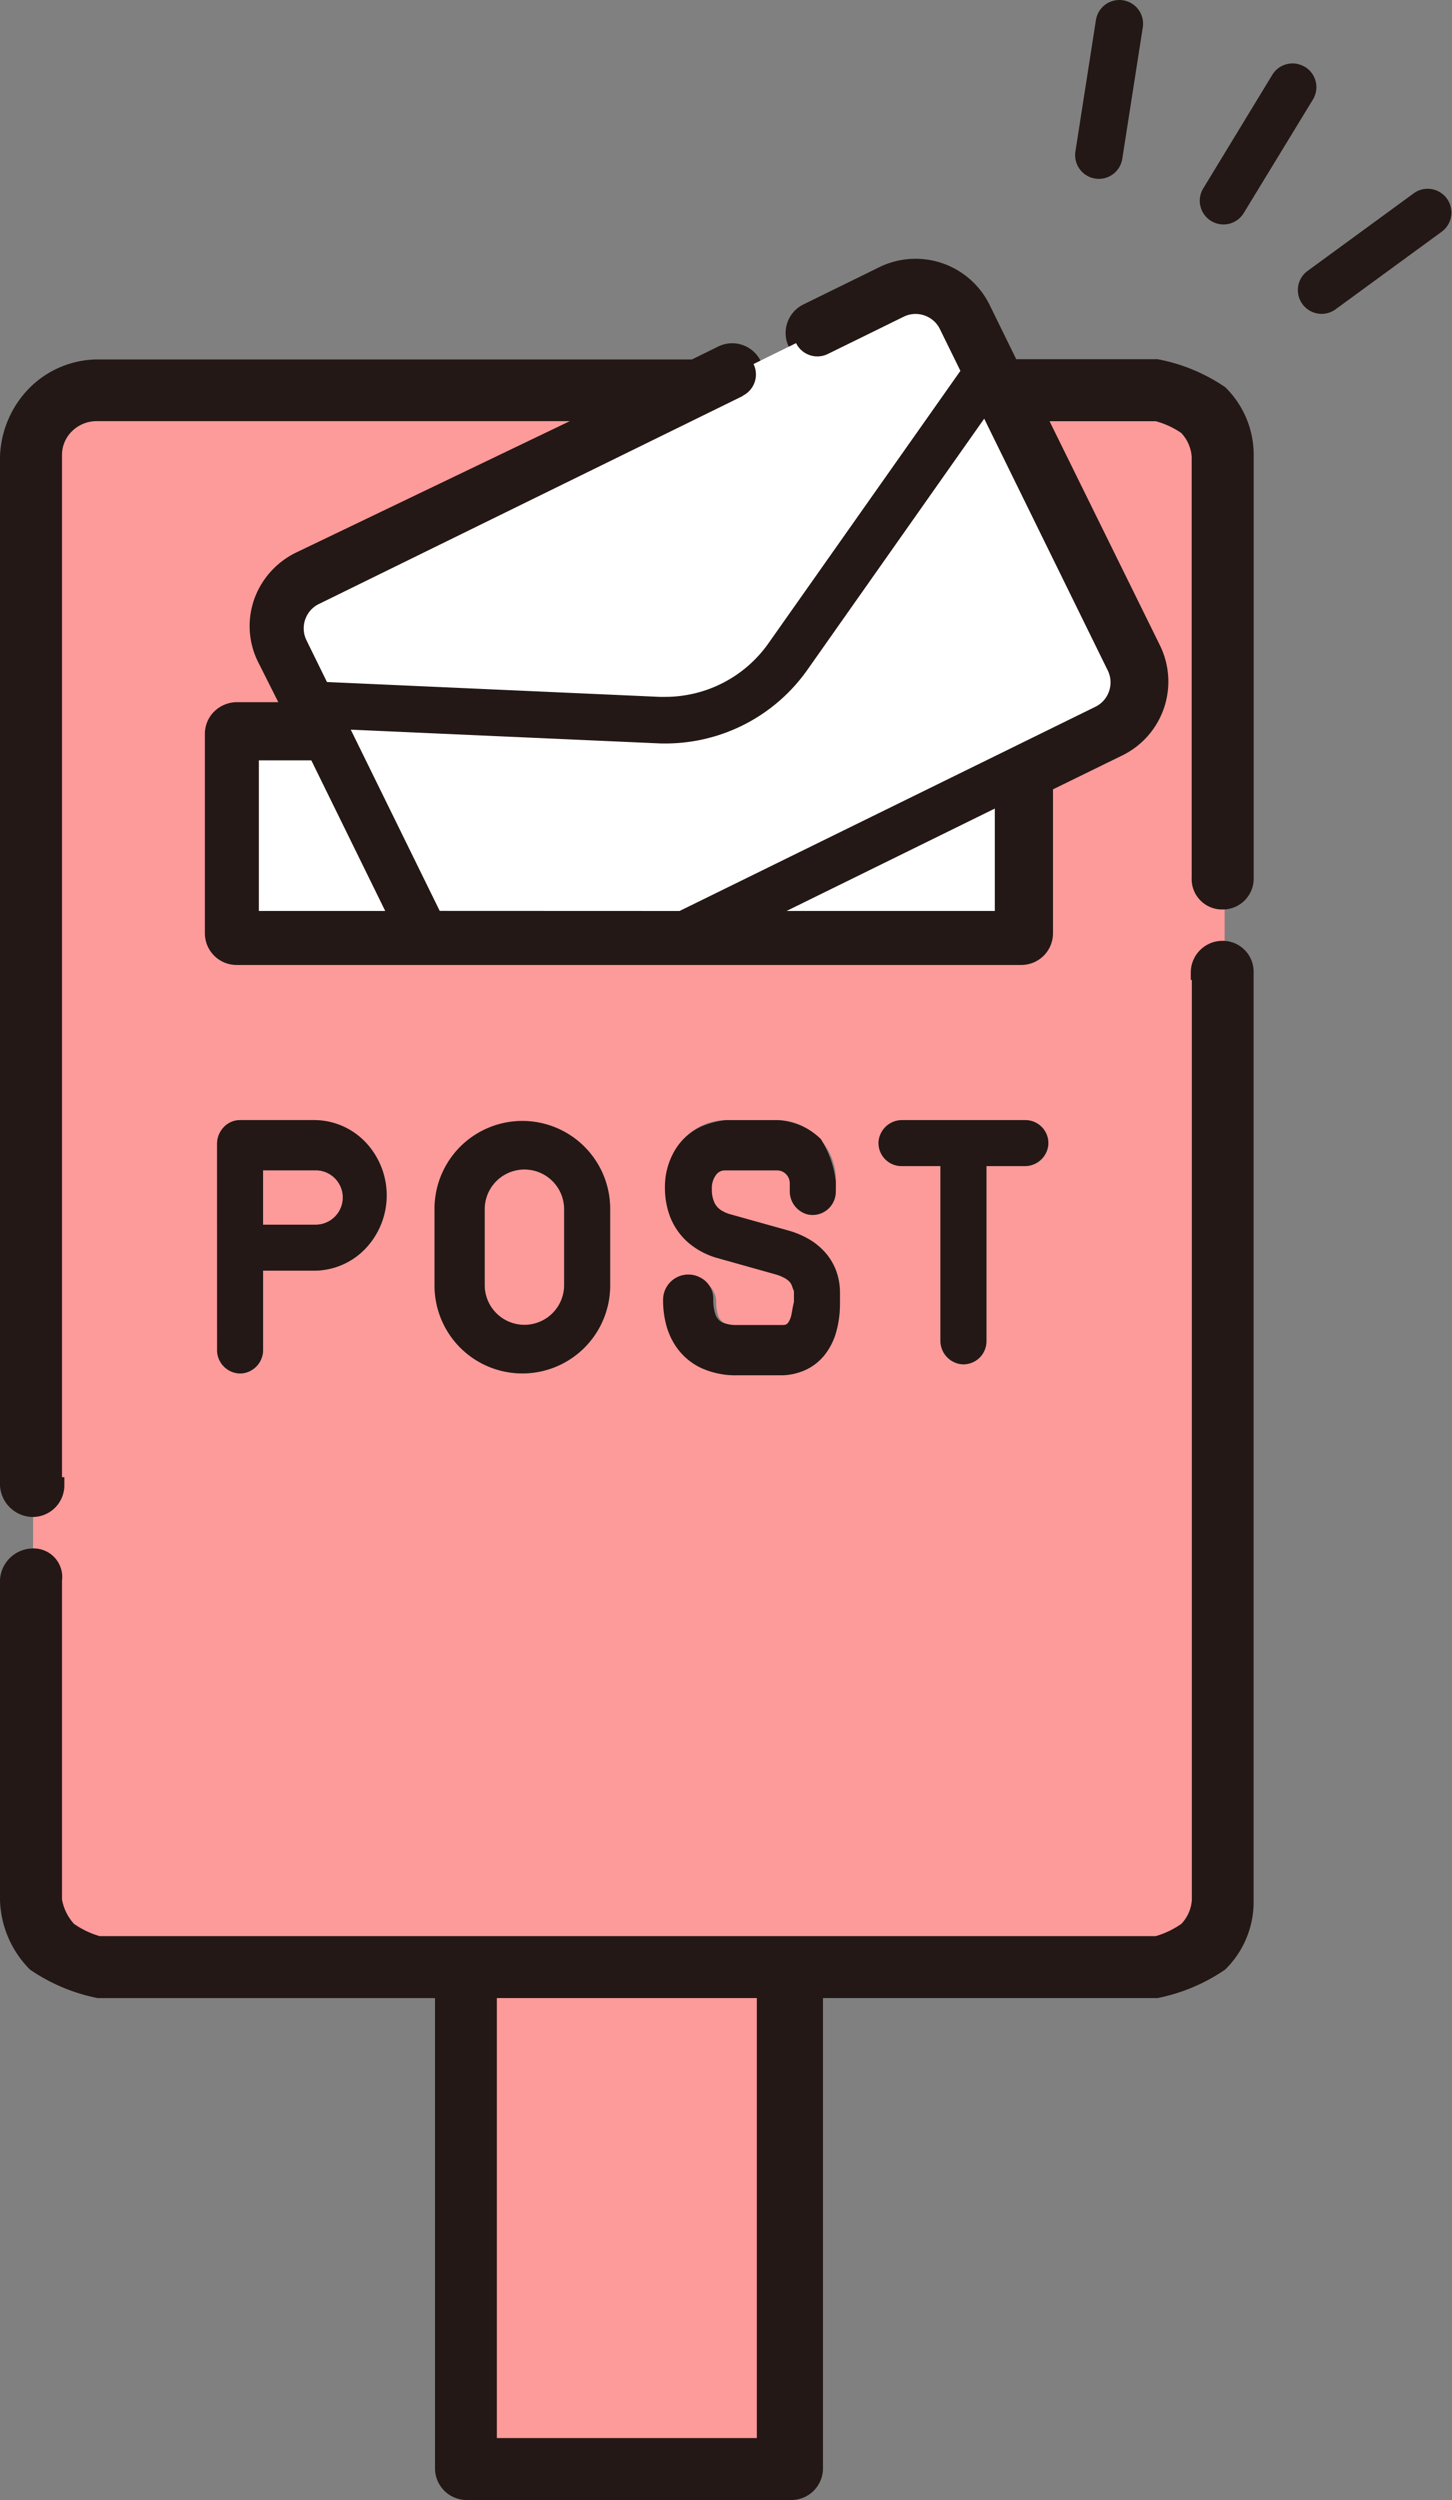 <svg xmlns="http://www.w3.org/2000/svg" width="45.394" height="78.134" viewBox="0 0 45.394 78.134"><rect x="0" y="0" width="45.394" height="78.134" fill="#808080" stroke="none"/><g data-name="グループ 8409"><path data-name="パス 182" d="M15.283 62.197h8.628v14.249h-8.628z" fill="#fd9a9a"/><g data-name="グループ 511"><g data-name="グループ 653"><path data-name="パス 166" d="M10.467 38.026a.85.85 0 00-.6-1.451H8.224v1.7h1.643a.843.843 0 00.6-.249" fill="#fd9a9a"/><path data-name="パス 167" d="M6.786 35.752a.757.757 0 01.211-.527.7.7 0 01.508-.219h2.323a2.223 2.223 0 011.6.689 2.415 2.415 0 010 3.327 2.223 2.223 0 01-1.6.689h-1.6v2.457a.747.747 0 01-.574.742.728.728 0 01-.864-.731zm6.8 2.024a2.745 2.745 0 115.49 0v2.4a2.745 2.745 0 11-5.49 0zm11.204 2.35a.359.359 0 00-.095-.125.7.7 0 00-.131-.09 1.359 1.359 0 00-.286-.112l-1.786-.5a2.4 2.4 0 01-.936-.488 2.069 2.069 0 01-.616-.937 2.572 2.572 0 01-.118-.794 2.247 2.247 0 01.3-1.148 1.881 1.881 0 01.84-.763 1.827 1.827 0 01.756-.162h1.581a1.8 1.8 0 011.3.554 1.917 1.917 0 01.537 1.336v.238a.745.745 0 01-.574.741.726.726 0 01-.864-.726v-.166a.4.4 0 00-.123-.288.419.419 0 00-.3-.119h-1.683a.352.352 0 00-.145.03.367.367 0 00-.122.089.674.674 0 00-.151.466.909.909 0 00.095.446.587.587 0 00.226.227 1.1 1.1 0 00.275.112l1.824.5a2.881 2.881 0 01.685.279 2.062 2.062 0 01.583.493 1.8 1.8 0 01.269.461 1.933 1.933 0 01.133.718v.295a3.084 3.084 0 01-.1.817 1.976 1.976 0 01-.392.764 1.619 1.619 0 01-.486.388 1.808 1.808 0 01-.84.194h-1.379a2.376 2.376 0 01-1.03-.212 1.792 1.792 0 01-.733-.637 2.025 2.025 0 01-.25-.552 2.705 2.705 0 01-.1-.695.75.75 0 01.665-.783.719.719 0 01.772.717 1.264 1.264 0 00.055.4.447.447 0 00.114.192.388.388 0 00.123.076 1.024 1.024 0 00.384.06h1.367a.442.442 0 00.162-.024.188.188 0 00.072-.049.364.364 0 00.05-.074.816.816 0 00.068-.192 1.794 1.794 0 00.042-.41v-.347a.469.469 0 00-.036-.2m3.394-5.119h3.835a.744.744 0 01.753.655.719.719 0 01-.716.783h-1.219v5.439a.744.744 0 01-.655.753.719.719 0 01-.783-.716v-5.476h-1.18a.744.744 0 01-.753-.655.719.719 0 01.716-.783M1.818 49.318v10a1.272 1.272 0 00.408.929 1.427 1.427 0 00.984.385h32.9a1.427 1.427 0 00.984-.385 1.272 1.272 0 00.408-.929v-28.97a.763.763 0 01.784-.741v-1.481a.763.763 0 01-.784-.741V14.226a1.271 1.271 0 00-.408-.929 1.426 1.426 0 00-.984-.385h-3.7l3.624 7.363a2.322 2.322 0 01-1.067 3.112l-2.3 1.125v4.656a.741.741 0 01-.743.74H7.398a.741.741 0 01-.743-.74v-6.235a.738.738 0 01.738-.738h1.655l-.727-1.48-.062-.126a2.317 2.317 0 011.06-3.1l9.315-4.575H3.21a1.426 1.426 0 00-.984.385 1.271 1.271 0 00-.408.929v32.128a.763.763 0 01-.784.74v1.481a.763.763 0 01.784.741" fill="#fd9a9a"/><path data-name="パス 168" d="M16.395 41.404a1.242 1.242 0 001.242-1.242v-2.37a1.242 1.242 0 00-2.484 0v2.371a1.242 1.242 0 001.242 1.242" fill="#fd9a9a"/><path data-name="パス 169" d="M9.733 23.764l2.31 4.706h-3.95v-4.706zm10.826-.531c.081 0 .162.006.242.006a5.43 5.43 0 004.439-2.3l5.529-7.851 3.863 7.87a.842.842 0 01.087.372.855.855 0 01-.125.444.839.839 0 01-.349.318L21.25 28.47h-7.5l-2.781-5.664zm10.542 5.237h-6.51l6.51-3.2zM1.688 46.42v-32.2a1.287 1.287 0 01.392-.925 1.347 1.347 0 01.947-.383h15.886l-9.531 4.574a2.349 2.349 0 00-.979.872 2.27 2.27 0 00-.105 2.231l.064.126.744 1.48H7.41a.77.77 0 00-.534.216.734.734 0 00-.221.522v6.235a.741.741 0 00.743.74h24.529a.741.741 0 00.743-.74v-4.655l2.3-1.125a2.319 2.319 0 001.067-3.112l-3.627-7.362h3.754a2.854 2.854 0 01.93.428 1.458 1.458 0 01.412.93v13.161a.7.7 0 00.714.741.716.716 0 00.724-.741V14.272a2.708 2.708 0 00-.8-1.978 5.331 5.331 0 00-1.978-.818h-4.551l-.838-1.708-.062-.127a2.329 2.329 0 00-3.118-1.065L25.226 9.74a.741.741 0 00-.339.992h0a.741.741 0 00.992.339l2.371-1.164a.838.838 0 01.372-.087.855.855 0 01.444.125.839.839 0 01.318.349l.062.127.578 1.177-6 8.514a3.948 3.948 0 01-3.227 1.675h-.176l-10.4-.464-.578-1.177-.062-.127a.838.838 0 01-.087-.372.854.854 0 01.125-.444.839.839 0 01.349-.318l13.25-6.5a.741.741 0 00-.653-1.331l-.872.429H3.077a2.785 2.785 0 00-1.978.818 2.951 2.951 0 00-.849 1.971v32.147a.788.788 0 00.771.741.741.741 0 00.741-.741z" fill="#231815" stroke="#231815" stroke-width=".5"/><path data-name="パス 170" d="M23.911 76.446h-8.628V62.195h8.628zm13.6-46.048v28.987a1.458 1.458 0 01-.412.93 3 3 0 01-.93.444H3.077a3 3 0 01-.93-.444 1.8 1.8 0 01-.459-.93v-10a.642.642 0 00-.667-.741.788.788 0 00-.771.741v10a2.951 2.951 0 00.849 1.978 5.448 5.448 0 001.978.833H13.85v14.947a.741.741 0 00.741.74h10.147a.741.741 0 00.741-.74V62.195h10.685a5.448 5.448 0 001.978-.833 2.708 2.708 0 00.8-1.978V30.395a.716.716 0 00-.724-.741.741.741 0 00-.741.741z" fill="#231815" stroke="#231815" stroke-width=".5"/><path data-name="パス 171" d="M31.101 28.47v-3.2l-6.51 3.2z" fill="#fff"/><path data-name="パス 172" d="M8.093 28.47h3.95l-2.31-4.706h-1.64z" fill="#fff"/><path data-name="パス 173" d="M15.153 37.792a1.242 1.242 0 012.484 0v2.371a1.242 1.242 0 01-2.484 0zm1.177 5.132a2.745 2.745 0 002.745-2.745v-2.4a2.745 2.745 0 00-5.49 0v2.4a2.745 2.745 0 002.745 2.745" fill="#231815"/><path data-name="パス 174" d="M8.224 36.575h1.643a.85.85 0 010 1.7H8.224zm-.719 6.351a.733.733 0 00.719-.746v-2.468h1.6a2.223 2.223 0 001.6-.689 2.416 2.416 0 000-3.328 2.223 2.223 0 00-1.6-.689H7.505a.7.7 0 00-.508.219.758.758 0 00-.211.527v6.428a.733.733 0 00.719.746" fill="#231815"/><path data-name="パス 175" d="M28.184 36.444h1.217v5.439a.744.744 0 00.655.753.719.719 0 00.783-.716v-5.476h1.18a.744.744 0 00.753-.655.719.719 0 00-.716-.783h-3.835a.744.744 0 00-.753.655.719.719 0 00.716.783" fill="#231815"/><path data-name="パス 176" d="M24.743 41.09a.815.815 0 01-.068.191.365.365 0 01-.05.073.178.178 0 01-.067.047.867.867 0 01-.167.009h-1.356a1.116 1.116 0 01-.419-.066.421.421 0 01-.134-.083.486.486 0 01-.124-.209 1.4 1.4 0 01-.059-.449.746.746 0 00-.434-.691.79.79 0 00-1.135.708 3.007 3.007 0 00.109.83 2.209 2.209 0 00.273.6 1.954 1.954 0 00.8.7 2.59 2.59 0 001.124.232h1.348a1.868 1.868 0 00.868-.2 1.674 1.674 0 00.5-.4 2.04 2.04 0 00.4-.789 3.189 3.189 0 00.106-.845v-.341a1.981 1.981 0 00-.13-.72 1.817 1.817 0 00-.263-.462 2.036 2.036 0 00-.571-.495 2.78 2.78 0 00-.67-.279l-1.786-.5a1.061 1.061 0 01-.269-.113.584.584 0 01-.221-.227.932.932 0 01-.093-.448.687.687 0 01.148-.467.359.359 0 01.12-.089.336.336 0 01.142-.03h1.63a.386.386 0 01.28.119.41.41 0 01.116.288v.234a.746.746 0 00.574.741.726.726 0 00.864-.726v-.3a3.072 3.072 0 00-.469-1.336 2.09 2.09 0 00-1.337-.59h-1.644a2.72 2.72 0 00-.753.2 1.874 1.874 0 00-.838.76 2.241 2.241 0 00-.3 1.145 2.567 2.567 0 00.118.792 2.062 2.062 0 00.614.934 2.4 2.4 0 00.933.487l1.78.5a1.359 1.359 0 01.285.112.693.693 0 01.131.09.358.358 0 01.095.125c.019.044.035.1.077.2v.34c-.041.158-.057.3-.083.408" fill="#231815"/><path data-name="パス 177" d="M23.219 12.377l-13.25 6.5a.839.839 0 00-.349.318.854.854 0 00-.125.444.838.838 0 00.087.372l.062.127.578 1.177 10.4.464h.176a3.948 3.948 0 003.227-1.675l6-8.514-.578-1.177-.062-.127a.839.839 0 00-.318-.349.855.855 0 00-.444-.125.838.838 0 00-.372.087l-2.371 1.164a.741.741 0 01-.992-.339l-1.331.653a.741.741 0 01-.339.992" fill="#fff"/><path data-name="パス 178" d="M21.245 28.471l13-6.382a.839.839 0 00.349-.318.856.856 0 00.125-.444.842.842 0 00-.087-.372l-3.863-7.87-5.529 7.851a5.43 5.43 0 01-4.439 2.3c-.08 0-.161 0-.242-.005l-9.593-.427 2.781 5.664z" fill="#fff"/><path data-name="パス 179" d="M34.262.627l-.641 4.107a.741.741 0 101.465.229l.641-4.107a.741.741 0 10-1.465-.229" fill="#231815"/><path data-name="パス 180" d="M40.794 2.091a.741.741 0 00-1.018.247l-2.159 3.55a.741.741 0 101.266.771l2.163-3.549a.741.741 0 00-.247-1.019" fill="#231815"/><path data-name="パス 181" d="M44.216 6.028L40.86 8.481a.743.743 0 00.875 1.2l3.356-2.453a.743.743 0 00-.875-1.2" fill="#231815"/></g></g></g></svg>